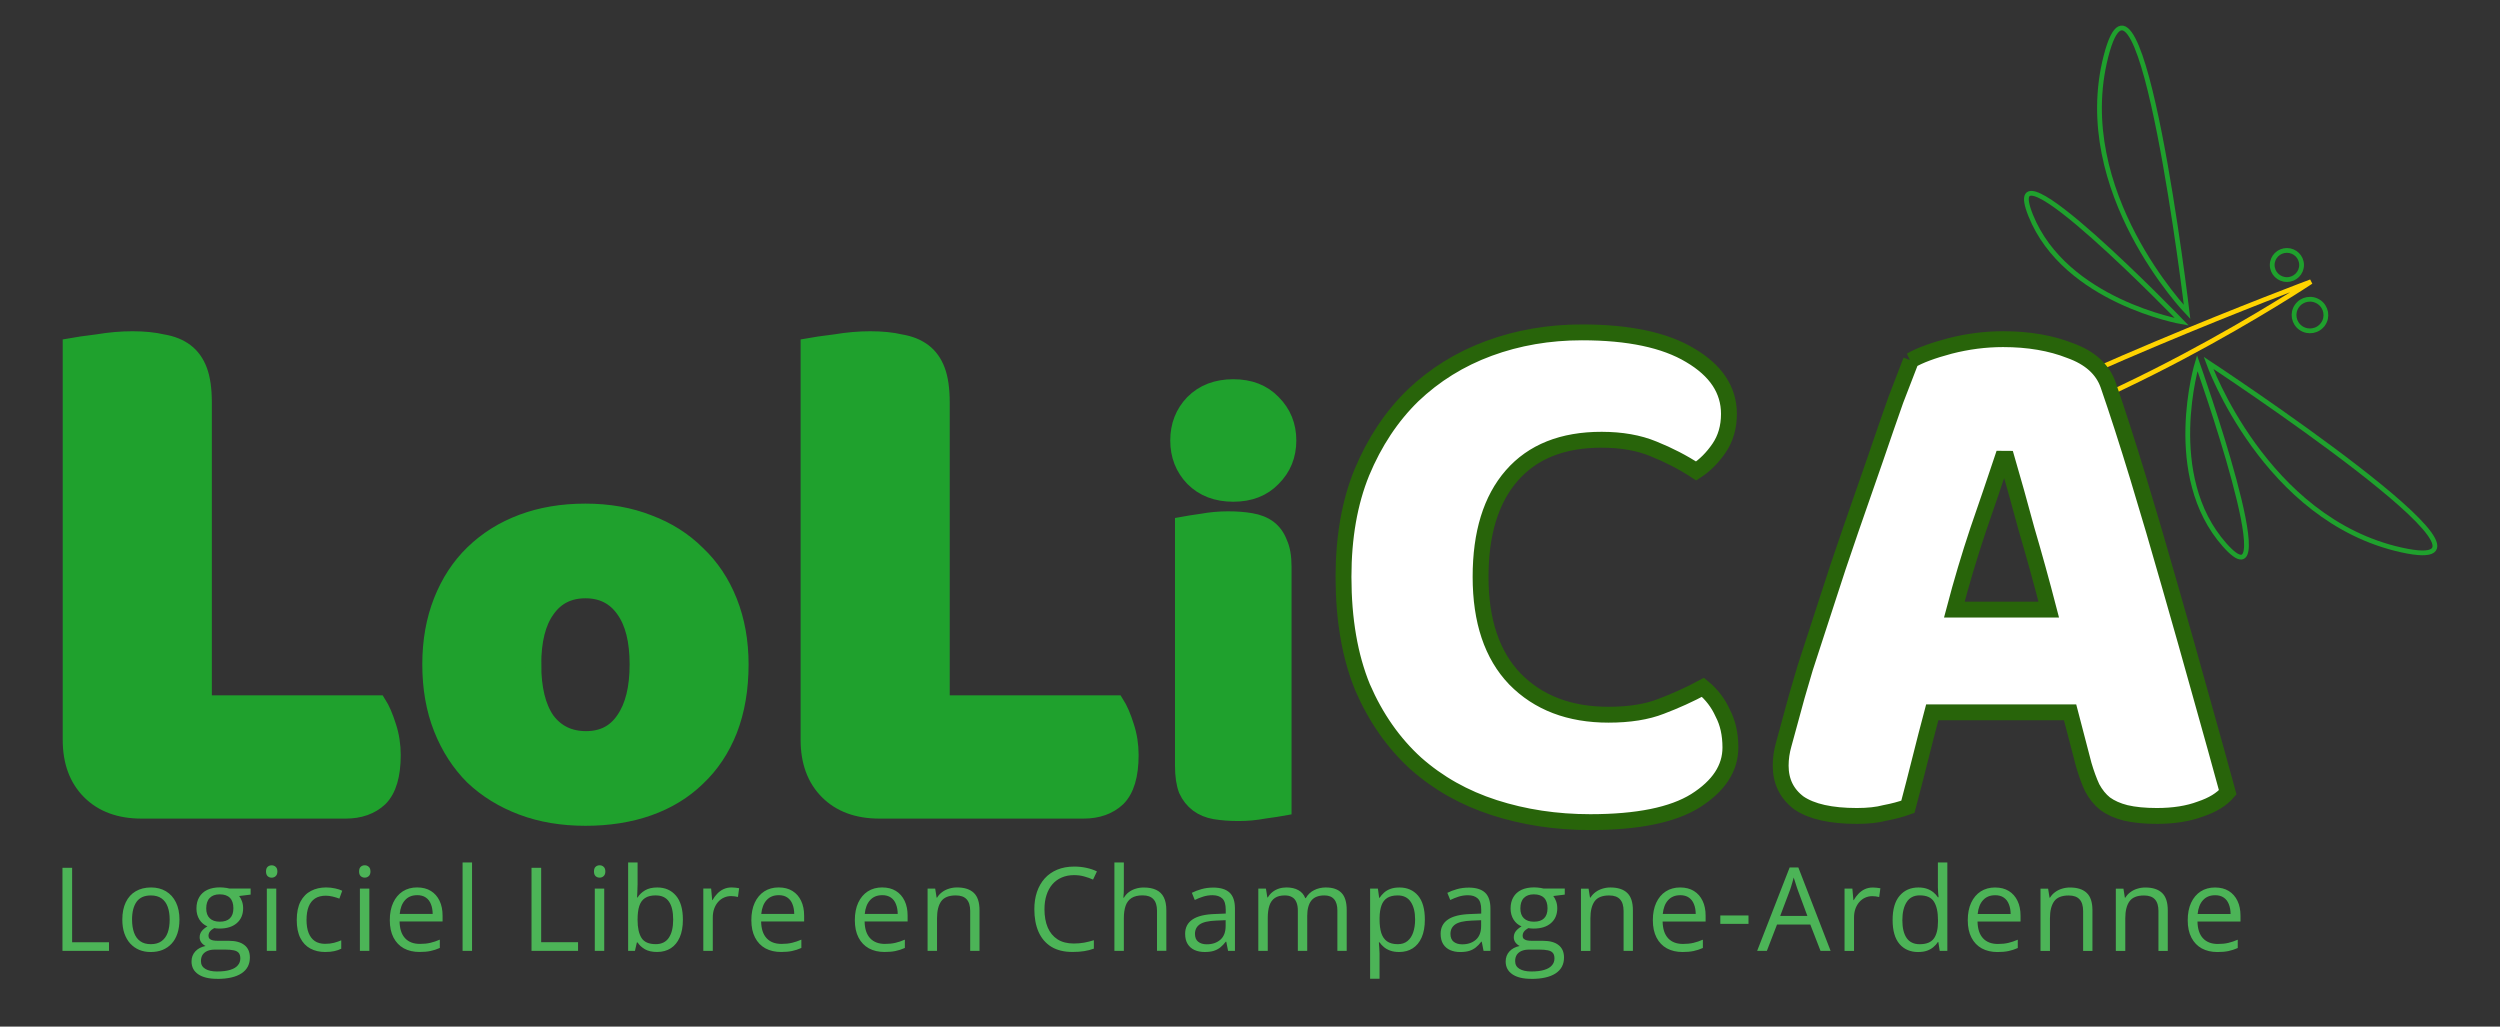 <?xml version="1.0" encoding="UTF-8" standalone="no"?>
<svg
   width="680.928"
   height="279.618"
   viewBox="0 0 180.162 73.982"
   version="1.1"
   id="svg1565"
   sodipodi:docname="Lolica-web.svg"
   inkscape:export-filename="Logo.svg"
   inkscape:export-xdpi="207.50923"
   inkscape:export-ydpi="207.50923"
   inkscape:version="1.4 (e7c3feb100, 2024-10-09)"
   xmlns:inkscape="http://www.inkscape.org/namespaces/inkscape"
   xmlns:sodipodi="http://sodipodi.sourceforge.net/DTD/sodipodi-0.dtd"
   xmlns="http://www.w3.org/2000/svg"
   xmlns:svg="http://www.w3.org/2000/svg"
   xmlns:rdf="http://www.w3.org/1999/02/22-rdf-syntax-ns#"
   xmlns:cc="http://creativecommons.org/ns#"
   xmlns:dc="http://purl.org/dc/elements/1.1/">
  <rect x="0" y="0" width="180.162" height="73.982" fill="#333333" stroke="none"/>
  <sodipodi:namedview
     id="namedview1"
     pagecolor="#ffffff"
     bordercolor="#000000"
     borderopacity="0.25"
     inkscape:showpageshadow="2"
     inkscape:pageopacity="0.0"
     inkscape:pagecheckerboard="false"
     inkscape:deskcolor="#d1d1d1"
     inkscape:document-units="mm"
     inkscape:zoom="0.98556198"
     inkscape:cx="269.89678"
     inkscape:cy="191.76876"
     inkscape:window-width="1281"
     inkscape:window-height="785"
     inkscape:window-x="0"
     inkscape:window-y="0"
     inkscape:window-maximized="1"
     inkscape:current-layer="svg1565"
     showgrid="true" />
  <title
     id="title1">Logo de l'association LoLiCA</title>
  <defs
     id="defs1559" />
  <g
     style="display:inline"
     id="g2477"
     transform="matrix(2.161,0,0,2.161,-36.056,-11.423)">
    <g
       id="g2509"
       transform="translate(0,-1.129)"
       style="display:inline;stroke-width:0.159;stroke-miterlimit:4;stroke-dasharray:none">
      <path
         id="path10218"
         d="m 94.153,17.223 c -0.168,0.239 -0.499,0.297 -0.739,0.131 -0.241,-0.167 -0.3,-0.495 -0.132,-0.734 0.167,-0.239 0.498,-0.298 0.739,-0.131 0.241,0.166 0.3,0.496 0.133,0.734 z"
         style="display:inline;fill:none;stroke:#1fa12d;stroke-width:0.159;stroke-miterlimit:4;stroke-dasharray:none;stroke-opacity:1" />
      <ellipse
         ry="0.486"
         rx="0.49"
         id="circle10220"
         cy="15.252"
         cx="92.948"
         style="display:inline;fill:none;stroke:#1fa12d;stroke-width:0.159;stroke-miterlimit:4;stroke-dasharray:none;stroke-opacity:1" />
      <path
         id="path10259"
         d="m 93.752,15.809 c 0,0 -7.099,4.732 -13.014,5.916 3.549,-2.366 13.014,-5.916 13.014,-5.916 z"
         style="fill:none;stroke:#ffd300;stroke-width:0.159;stroke-miterlimit:4;stroke-dasharray:none;stroke-opacity:1" />
      <path
         id="path10261"
         d="m 89.958,18.521 c 0,0 -1.142,3.756 0.917,6.07 2.058,2.314 -0.917,-6.07 -0.917,-6.07 z"
         style="fill:none;stroke:#1fa12d;stroke-width:0.159;stroke-miterlimit:4;stroke-dasharray:none;stroke-opacity:1" />
      <path
         id="path10263"
         d="m 90.332,18.514 c 0,0 1.871,5.234 6.442,6.242 4.571,1.009 -6.442,-6.242 -6.442,-6.242 z"
         style="fill:none;stroke:#1fa12d;stroke-width:0.159;stroke-miterlimit:4;stroke-dasharray:none;stroke-opacity:1" />
      <path
         id="path10265"
         d="m 89.445,17.148 c 0,0 -3.89,-0.68 -5.041,-3.549 -1.152,-2.869 5.041,3.549 5.041,3.549 z"
         style="display:inline;fill:none;stroke:#1fa12d;stroke-width:0.159;stroke-miterlimit:4;stroke-dasharray:none;stroke-opacity:1" />
      <path
         id="path10267"
         d="m 89.62,16.82 c 0,0 -3.861,-4.018 -2.706,-8.525 1.154,-4.507 2.706,8.525 2.706,8.525 z"
         style="display:inline;fill:none;stroke:#1fa12d;stroke-width:0.159;stroke-miterlimit:4;stroke-dasharray:none;stroke-opacity:1" />
    </g>
    <path
       style="font-size:3.881px;line-height:7.276px;font-family:'Open Sans';-inkscape-font-specification:'Open Sans';letter-spacing:0.132px;word-spacing:0px;white-space:pre;inline-size:74.288;fill:#4cb457;stroke-width:0.265px"
       d="m 18.768,36.996 v -2.77 h 0.322 v 2.482 h 1.23 v 0.288 z m 3.901,-1.042 q 0,0.256 -0.066,0.457 -0.066,0.201 -0.191,0.339 -0.125,0.138 -0.303,0.212 -0.176,0.072 -0.4,0.072 -0.208,0 -0.383,-0.072 -0.172,-0.074 -0.299,-0.212 -0.125,-0.138 -0.195,-0.339 -0.068,-0.201 -0.068,-0.457 0,-0.341 0.116,-0.58 0.116,-0.241 0.33,-0.366 0.216,-0.127 0.513,-0.127 0.284,0 0.496,0.127 0.214,0.127 0.332,0.368 0.119,0.239 0.119,0.578 z m -1.58,0 q 0,0.25 0.066,0.434 0.066,0.184 0.205,0.284 0.138,0.1 0.356,0.1 0.216,0 0.354,-0.1 0.14,-0.1 0.207,-0.284 0.066,-0.184 0.066,-0.434 0,-0.248 -0.066,-0.428 -0.066,-0.182 -0.205,-0.28 -0.138,-0.099 -0.358,-0.099 -0.324,0 -0.476,0.214 -0.15,0.214 -0.15,0.593 z m 2.836,1.974 q -0.409,0 -0.631,-0.153 -0.222,-0.152 -0.222,-0.426 0,-0.195 0.123,-0.333 0.125,-0.138 0.345,-0.184 -0.081,-0.038 -0.14,-0.114 -0.057,-0.076 -0.057,-0.174 0,-0.114 0.063,-0.199 0.064,-0.087 0.195,-0.167 -0.163,-0.066 -0.265,-0.224 -0.1,-0.159 -0.1,-0.369 0,-0.224 0.093,-0.381 0.093,-0.159 0.269,-0.243 0.176,-0.083 0.426,-0.083 0.055,0 0.11,0.006 0.057,0.004 0.108,0.013 0.051,0.008 0.089,0.019 h 0.712 v 0.203 l -0.383,0.047 q 0.057,0.074 0.095,0.178 0.038,0.104 0.038,0.231 0,0.311 -0.21,0.495 -0.21,0.182 -0.578,0.182 -0.087,0 -0.178,-0.015 -0.093,0.051 -0.142,0.114 -0.047,0.063 -0.047,0.144 0,0.061 0.036,0.097 0.038,0.036 0.108,0.053 0.07,0.015 0.169,0.015 h 0.366 q 0.339,0 0.519,0.142 0.182,0.142 0.182,0.415 0,0.345 -0.28,0.529 -0.28,0.184 -0.811,0.184 z m 0.009,-0.246 q 0.258,0 0.426,-0.053 0.171,-0.051 0.254,-0.15 0.085,-0.097 0.085,-0.231 0,-0.125 -0.057,-0.189 -0.057,-0.063 -0.167,-0.083 -0.11,-0.023 -0.269,-0.023 h -0.36 q -0.14,0 -0.244,0.044 -0.104,0.044 -0.161,0.129 -0.055,0.085 -0.055,0.212 0,0.169 0.142,0.256 0.142,0.089 0.405,0.089 z m 0.081,-1.66 q 0.225,0 0.339,-0.114 0.114,-0.114 0.114,-0.332 0,-0.233 -0.116,-0.349 -0.116,-0.117 -0.341,-0.117 -0.216,0 -0.333,0.121 -0.116,0.119 -0.116,0.351 0,0.212 0.117,0.326 0.117,0.114 0.335,0.114 z m 1.883,-1.103 v 2.077 h -0.315 v -2.077 z m -0.153,-0.777 q 0.078,0 0.133,0.051 0.057,0.049 0.057,0.155 0,0.104 -0.057,0.155 -0.055,0.051 -0.133,0.051 -0.081,0 -0.136,-0.051 -0.053,-0.051 -0.053,-0.155 0,-0.106 0.053,-0.155 0.055,-0.051 0.136,-0.051 z m 1.783,2.891 q -0.28,0 -0.495,-0.116 -0.214,-0.116 -0.333,-0.352 -0.119,-0.237 -0.119,-0.597 0,-0.377 0.125,-0.616 0.127,-0.241 0.349,-0.356 0.222,-0.116 0.504,-0.116 0.155,0 0.299,0.032 0.146,0.03 0.239,0.078 l -0.095,0.263 q -0.095,-0.038 -0.22,-0.068 -0.123,-0.03 -0.231,-0.03 -0.216,0 -0.36,0.093 -0.142,0.093 -0.214,0.273 -0.07,0.18 -0.07,0.443 0,0.252 0.068,0.43 0.07,0.178 0.207,0.273 0.138,0.093 0.345,0.093 0.165,0 0.297,-0.034 0.133,-0.036 0.241,-0.083 v 0.28 q -0.104,0.053 -0.233,0.081 -0.127,0.028 -0.303,0.028 z m 1.474,-2.115 v 2.077 h -0.315 v -2.077 z m -0.153,-0.777 q 0.078,0 0.133,0.051 0.057,0.049 0.057,0.155 0,0.104 -0.057,0.155 -0.055,0.051 -0.133,0.051 -0.081,0 -0.136,-0.051 -0.053,-0.051 -0.053,-0.155 0,-0.106 0.053,-0.155 0.055,-0.051 0.136,-0.051 z m 1.75,0.739 q 0.265,0 0.455,0.117 0.189,0.117 0.29,0.33 0.1,0.21 0.1,0.493 v 0.195 h -1.434 q 0.006,0.366 0.182,0.557 0.176,0.191 0.496,0.191 0.197,0 0.349,-0.036 0.152,-0.036 0.315,-0.106 v 0.277 q -0.157,0.07 -0.313,0.102 -0.153,0.032 -0.364,0.032 -0.299,0 -0.523,-0.121 -0.222,-0.123 -0.345,-0.36 -0.123,-0.237 -0.123,-0.58 0,-0.335 0.112,-0.58 0.114,-0.246 0.318,-0.379 0.207,-0.133 0.485,-0.133 z m -0.004,0.258 q -0.252,0 -0.402,0.165 -0.15,0.165 -0.178,0.46 h 1.099 q -0.002,-0.186 -0.059,-0.326 -0.055,-0.142 -0.169,-0.22 -0.114,-0.08 -0.292,-0.08 z m 1.832,1.857 h -0.316 v -2.948 h 0.316 z m 1.983,0 v -2.77 h 0.322 v 2.482 h 1.23 v 0.288 z m 2.425,-2.077 v 2.077 h -0.315 v -2.077 z m -0.153,-0.777 q 0.078,0 0.133,0.051 0.057,0.049 0.057,0.155 0,0.104 -0.057,0.155 -0.055,0.051 -0.133,0.051 -0.081,0 -0.136,-0.051 -0.053,-0.051 -0.053,-0.155 0,-0.106 0.053,-0.155 0.055,-0.051 0.136,-0.051 z m 1.265,-0.095 v 0.737 q 0,0.127 -0.008,0.246 -0.006,0.119 -0.009,0.186 h 0.017 q 0.085,-0.14 0.246,-0.237 0.161,-0.097 0.411,-0.097 0.39,0 0.621,0.271 0.233,0.269 0.233,0.802 0,0.351 -0.106,0.591 -0.106,0.241 -0.299,0.364 -0.193,0.123 -0.457,0.123 -0.246,0 -0.405,-0.091 -0.157,-0.093 -0.243,-0.225 h -0.025 l -0.064,0.279 h -0.227 v -2.948 z m 0.606,1.099 q -0.225,0 -0.358,0.089 -0.133,0.087 -0.191,0.265 -0.057,0.176 -0.057,0.447 v 0.017 q 0,0.392 0.131,0.601 0.131,0.207 0.476,0.207 0.29,0 0.434,-0.212 0.146,-0.212 0.146,-0.606 0,-0.402 -0.144,-0.604 -0.142,-0.203 -0.436,-0.203 z m 2.529,-0.265 q 0.063,0 0.131,0.008 0.068,0.006 0.121,0.017 l -0.04,0.292 q -0.051,-0.013 -0.114,-0.021 -0.063,-0.008 -0.117,-0.008 -0.125,0 -0.237,0.051 -0.11,0.049 -0.193,0.144 -0.083,0.093 -0.131,0.225 -0.047,0.131 -0.047,0.292 v 1.114 h -0.316 v -2.077 h 0.261 l 0.034,0.383 h 0.013 q 0.064,-0.116 0.155,-0.21 0.091,-0.097 0.21,-0.153 0.121,-0.057 0.269,-0.057 z m 1.574,0 q 0.265,0 0.455,0.117 0.189,0.117 0.29,0.33 0.1,0.21 0.1,0.493 v 0.195 h -1.434 q 0.006,0.366 0.182,0.557 0.176,0.191 0.496,0.191 0.197,0 0.349,-0.036 0.152,-0.036 0.315,-0.106 v 0.277 q -0.157,0.07 -0.313,0.102 -0.153,0.032 -0.364,0.032 -0.299,0 -0.523,-0.121 -0.222,-0.123 -0.345,-0.36 -0.123,-0.237 -0.123,-0.58 0,-0.335 0.112,-0.58 0.114,-0.246 0.318,-0.379 0.207,-0.133 0.485,-0.133 z m -0.004,0.258 q -0.252,0 -0.402,0.165 -0.15,0.165 -0.178,0.46 h 1.099 q -0.002,-0.186 -0.059,-0.326 -0.055,-0.142 -0.169,-0.22 -0.114,-0.08 -0.292,-0.08 z m 3.455,-0.258 q 0.265,0 0.455,0.117 0.189,0.117 0.29,0.33 0.1,0.21 0.1,0.493 v 0.195 h -1.434 q 0.006,0.366 0.182,0.557 0.176,0.191 0.496,0.191 0.197,0 0.349,-0.036 0.152,-0.036 0.315,-0.106 v 0.277 q -0.157,0.07 -0.313,0.102 -0.153,0.032 -0.364,0.032 -0.299,0 -0.523,-0.121 -0.222,-0.123 -0.345,-0.36 -0.123,-0.237 -0.123,-0.58 0,-0.335 0.112,-0.58 0.114,-0.246 0.318,-0.379 0.207,-0.133 0.485,-0.133 z m -0.004,0.258 q -0.252,0 -0.402,0.165 -0.15,0.165 -0.178,0.46 h 1.099 q -0.002,-0.186 -0.059,-0.326 -0.055,-0.142 -0.169,-0.22 -0.114,-0.08 -0.292,-0.08 z m 2.499,-0.258 q 0.369,0 0.559,0.182 0.189,0.18 0.189,0.58 v 1.353 h -0.311 v -1.332 q 0,-0.26 -0.119,-0.388 -0.117,-0.129 -0.362,-0.129 -0.345,0 -0.485,0.195 -0.14,0.195 -0.14,0.567 v 1.088 h -0.315 v -2.077 h 0.254 l 0.047,0.299 h 0.017 q 0.066,-0.11 0.169,-0.184 0.102,-0.076 0.229,-0.114 0.127,-0.04 0.267,-0.04 z m 3.901,-0.411 q -0.229,0 -0.413,0.08 -0.182,0.078 -0.311,0.227 -0.127,0.148 -0.195,0.358 -0.068,0.21 -0.068,0.474 0,0.349 0.108,0.606 0.11,0.256 0.326,0.396 0.218,0.14 0.544,0.14 0.186,0 0.349,-0.03 0.165,-0.032 0.32,-0.08 v 0.28 q -0.152,0.057 -0.318,0.083 -0.167,0.028 -0.396,0.028 -0.423,0 -0.707,-0.174 -0.282,-0.176 -0.424,-0.496 -0.14,-0.32 -0.14,-0.756 0,-0.315 0.087,-0.574 0.089,-0.261 0.258,-0.451 0.171,-0.189 0.417,-0.292 0.248,-0.104 0.568,-0.104 0.21,0 0.405,0.042 0.195,0.042 0.352,0.119 l -0.129,0.273 q -0.133,-0.061 -0.292,-0.104 -0.157,-0.045 -0.341,-0.045 z m 1.66,-0.423 v 0.881 q 0,0.076 -0.004,0.153 -0.004,0.076 -0.013,0.14 h 0.021 q 0.064,-0.11 0.163,-0.184 0.1,-0.076 0.227,-0.114 0.127,-0.04 0.269,-0.04 0.25,0 0.417,0.08 0.169,0.08 0.252,0.246 0.085,0.167 0.085,0.432 v 1.353 h -0.311 v -1.332 q 0,-0.26 -0.119,-0.388 -0.117,-0.129 -0.362,-0.129 -0.231,0 -0.369,0.089 -0.136,0.087 -0.197,0.258 -0.059,0.171 -0.059,0.417 v 1.086 h -0.315 v -2.948 z m 2.974,0.838 q 0.371,0 0.551,0.167 0.18,0.167 0.18,0.532 v 1.412 h -0.229 l -0.061,-0.307 h -0.015 q -0.087,0.114 -0.182,0.191 -0.095,0.076 -0.22,0.116 -0.123,0.038 -0.303,0.038 -0.189,0 -0.337,-0.066 -0.146,-0.066 -0.231,-0.201 -0.083,-0.135 -0.083,-0.341 0,-0.311 0.246,-0.477 0.246,-0.167 0.75,-0.182 l 0.358,-0.015 v -0.127 q 0,-0.269 -0.116,-0.377 -0.116,-0.108 -0.326,-0.108 -0.163,0 -0.311,0.047 -0.148,0.047 -0.28,0.112 l -0.097,-0.239 q 0.14,-0.072 0.322,-0.123 0.182,-0.051 0.383,-0.051 z m 0.421,1.088 -0.316,0.013 q -0.388,0.015 -0.548,0.127 -0.159,0.112 -0.159,0.316 0,0.178 0.108,0.263 0.108,0.085 0.286,0.085 0.277,0 0.453,-0.153 0.176,-0.153 0.176,-0.46 z m 3.346,-1.091 q 0.343,0 0.517,0.18 0.174,0.178 0.174,0.574 v 1.36 h -0.311 v -1.345 q 0,-0.252 -0.11,-0.377 -0.108,-0.127 -0.322,-0.127 -0.301,0 -0.438,0.174 -0.136,0.174 -0.136,0.513 v 1.162 h -0.313 v -1.345 q 0,-0.169 -0.049,-0.28 -0.047,-0.112 -0.144,-0.167 -0.095,-0.057 -0.241,-0.057 -0.207,0 -0.332,0.085 -0.125,0.085 -0.182,0.254 -0.055,0.167 -0.055,0.411 v 1.099 h -0.315 v -2.077 h 0.254 l 0.047,0.294 h 0.017 q 0.063,-0.108 0.157,-0.182 0.095,-0.074 0.212,-0.112 0.117,-0.038 0.25,-0.038 0.237,0 0.396,0.089 0.161,0.087 0.233,0.267 h 0.017 q 0.102,-0.18 0.28,-0.267 0.178,-0.089 0.39,-0.089 z m 2.446,0 q 0.388,0 0.62,0.267 0.231,0.267 0.231,0.803 0,0.354 -0.106,0.595 -0.106,0.241 -0.299,0.364 -0.191,0.123 -0.453,0.123 -0.165,0 -0.29,-0.044 -0.125,-0.044 -0.214,-0.117 -0.089,-0.074 -0.148,-0.161 h -0.023 q 0.006,0.074 0.013,0.178 0.009,0.104 0.009,0.182 v 0.853 H 62.375 v -3.005 h 0.26 l 0.042,0.307 h 0.015 q 0.061,-0.095 0.148,-0.172 0.087,-0.08 0.212,-0.125 0.127,-0.047 0.299,-0.047 z m -0.055,0.265 q -0.216,0 -0.349,0.083 -0.131,0.083 -0.191,0.25 -0.061,0.165 -0.064,0.415 v 0.061 q 0,0.263 0.057,0.445 0.059,0.182 0.191,0.277 0.135,0.095 0.36,0.095 0.193,0 0.322,-0.104 0.129,-0.104 0.191,-0.29 0.064,-0.188 0.064,-0.43 0,-0.368 -0.144,-0.584 -0.142,-0.218 -0.438,-0.218 z m 2.362,-0.261 q 0.371,0 0.551,0.167 0.18,0.167 0.18,0.532 v 1.412 h -0.229 l -0.061,-0.307 h -0.015 q -0.087,0.114 -0.182,0.191 -0.095,0.076 -0.22,0.116 -0.123,0.038 -0.303,0.038 -0.189,0 -0.337,-0.066 -0.146,-0.066 -0.231,-0.201 -0.083,-0.135 -0.083,-0.341 0,-0.311 0.246,-0.477 0.246,-0.167 0.75,-0.182 l 0.358,-0.015 v -0.127 q 0,-0.269 -0.116,-0.377 -0.116,-0.108 -0.326,-0.108 -0.163,0 -0.311,0.047 -0.148,0.047 -0.28,0.112 l -0.097,-0.239 q 0.14,-0.072 0.322,-0.123 0.182,-0.051 0.383,-0.051 z m 0.421,1.088 -0.316,0.013 q -0.388,0.015 -0.548,0.127 -0.159,0.112 -0.159,0.316 0,0.178 0.108,0.263 0.108,0.085 0.286,0.085 0.277,0 0.453,-0.153 0.176,-0.153 0.176,-0.46 z m 1.671,1.955 q -0.409,0 -0.631,-0.153 -0.222,-0.152 -0.222,-0.426 0,-0.195 0.123,-0.333 0.125,-0.138 0.345,-0.184 -0.081,-0.038 -0.14,-0.114 -0.057,-0.076 -0.057,-0.174 0,-0.114 0.063,-0.199 0.064,-0.087 0.195,-0.167 -0.163,-0.066 -0.265,-0.224 -0.1,-0.159 -0.1,-0.369 0,-0.224 0.093,-0.381 0.093,-0.159 0.269,-0.243 0.176,-0.083 0.426,-0.083 0.055,0 0.11,0.006 0.057,0.004 0.108,0.013 0.051,0.008 0.089,0.019 h 0.712 v 0.203 l -0.383,0.047 q 0.057,0.074 0.095,0.178 0.038,0.104 0.038,0.231 0,0.311 -0.21,0.495 -0.21,0.182 -0.578,0.182 -0.087,0 -0.178,-0.015 -0.093,0.051 -0.142,0.114 -0.047,0.063 -0.047,0.144 0,0.061 0.036,0.097 0.038,0.036 0.108,0.053 0.07,0.015 0.169,0.015 h 0.366 q 0.339,0 0.519,0.142 0.182,0.142 0.182,0.415 0,0.345 -0.28,0.529 -0.28,0.184 -0.811,0.184 z m 0.009,-0.246 q 0.258,0 0.426,-0.053 0.171,-0.051 0.254,-0.15 0.085,-0.097 0.085,-0.231 0,-0.125 -0.057,-0.189 -0.057,-0.063 -0.167,-0.083 -0.11,-0.023 -0.269,-0.023 H 67.672 q -0.14,0 -0.244,0.044 -0.104,0.044 -0.161,0.129 -0.055,0.085 -0.055,0.212 0,0.169 0.142,0.256 0.142,0.089 0.405,0.089 z m 0.081,-1.66 q 0.225,0 0.339,-0.114 0.114,-0.114 0.114,-0.332 0,-0.233 -0.116,-0.349 -0.116,-0.117 -0.341,-0.117 -0.216,0 -0.333,0.121 -0.116,0.119 -0.116,0.351 0,0.212 0.117,0.326 0.117,0.114 0.335,0.114 z m 2.552,-1.141 q 0.369,0 0.559,0.182 0.189,0.18 0.189,0.58 v 1.353 h -0.311 v -1.332 q 0,-0.26 -0.119,-0.388 -0.117,-0.129 -0.362,-0.129 -0.345,0 -0.485,0.195 -0.14,0.195 -0.14,0.567 v 1.088 h -0.315 v -2.077 h 0.254 l 0.047,0.299 h 0.017 q 0.066,-0.11 0.169,-0.184 0.102,-0.076 0.229,-0.114 0.127,-0.04 0.267,-0.04 z m 2.328,0 q 0.265,0 0.455,0.117 0.189,0.117 0.29,0.33 0.1,0.21 0.1,0.493 v 0.195 h -1.434 q 0.006,0.366 0.182,0.557 0.176,0.191 0.496,0.191 0.197,0 0.349,-0.036 0.152,-0.036 0.315,-0.106 v 0.277 q -0.157,0.07 -0.313,0.102 -0.153,0.032 -0.364,0.032 -0.299,0 -0.523,-0.121 -0.222,-0.123 -0.345,-0.36 -0.123,-0.237 -0.123,-0.58 0,-0.335 0.112,-0.58 0.114,-0.246 0.318,-0.379 0.207,-0.133 0.485,-0.133 z m -0.004,0.258 q -0.252,0 -0.402,0.165 -0.15,0.165 -0.178,0.46 h 1.099 q -0.002,-0.186 -0.059,-0.326 -0.055,-0.142 -0.169,-0.22 -0.114,-0.08 -0.292,-0.08 z m 1.339,0.955 v -0.28 h 0.94 v 0.28 z m 3.342,0.902 -0.341,-0.879 h -1.11 l -0.339,0.879 H 75.282 l 1.084,-2.782 h 0.29 l 1.076,2.782 z m -0.438,-1.165 -0.324,-0.874 q -0.011,-0.034 -0.038,-0.112 -0.025,-0.078 -0.051,-0.161 -0.027,-0.083 -0.044,-0.135 -0.019,0.078 -0.042,0.155 -0.021,0.076 -0.042,0.142 -0.021,0.064 -0.036,0.11 l -0.33,0.874 z m 2.182,-0.949 q 0.063,0 0.131,0.008 0.068,0.006 0.121,0.017 l -0.04,0.292 q -0.051,-0.013 -0.114,-0.021 -0.063,-0.008 -0.117,-0.008 -0.125,0 -0.237,0.051 -0.11,0.049 -0.193,0.144 -0.083,0.093 -0.131,0.225 -0.047,0.131 -0.047,0.292 v 1.114 h -0.316 v -2.077 h 0.261 l 0.034,0.383 h 0.013 q 0.064,-0.116 0.155,-0.21 0.091,-0.097 0.21,-0.153 0.121,-0.057 0.269,-0.057 z m 1.514,2.152 q -0.394,0 -0.625,-0.269 -0.229,-0.269 -0.229,-0.8 0,-0.536 0.235,-0.809 0.235,-0.275 0.625,-0.275 0.165,0 0.288,0.044 0.123,0.044 0.212,0.117 0.089,0.072 0.15,0.165 h 0.023 q -0.008,-0.059 -0.015,-0.161 -0.008,-0.102 -0.008,-0.167 v -0.832 h 0.315 v 2.948 h -0.254 l -0.047,-0.296 h -0.013 q -0.059,0.093 -0.15,0.169 -0.089,0.076 -0.214,0.121 -0.123,0.044 -0.292,0.044 z m 0.049,-0.261 q 0.333,0 0.472,-0.189 0.138,-0.189 0.138,-0.563 v -0.057 q 0,-0.396 -0.133,-0.608 -0.131,-0.212 -0.477,-0.212 -0.29,0 -0.434,0.224 -0.144,0.222 -0.144,0.606 0,0.383 0.142,0.591 0.144,0.208 0.436,0.208 z m 2.518,-1.891 q 0.265,0 0.455,0.117 0.189,0.117 0.29,0.33 0.1,0.21 0.1,0.493 v 0.195 h -1.434 q 0.006,0.366 0.182,0.557 0.176,0.191 0.496,0.191 0.197,0 0.349,-0.036 0.152,-0.036 0.315,-0.106 v 0.277 q -0.157,0.07 -0.313,0.102 -0.153,0.032 -0.364,0.032 -0.299,0 -0.523,-0.121 -0.222,-0.123 -0.345,-0.36 -0.123,-0.237 -0.123,-0.58 0,-0.335 0.112,-0.58 0.114,-0.246 0.318,-0.379 0.207,-0.133 0.485,-0.133 z m -0.004,0.258 q -0.252,0 -0.402,0.165 -0.15,0.165 -0.178,0.46 h 1.099 q -0.002,-0.186 -0.059,-0.326 -0.055,-0.142 -0.169,-0.22 -0.114,-0.08 -0.292,-0.08 z m 2.499,-0.258 q 0.369,0 0.559,0.182 0.189,0.18 0.189,0.58 v 1.353 h -0.311 v -1.332 q 0,-0.26 -0.119,-0.388 -0.117,-0.129 -0.362,-0.129 -0.345,0 -0.485,0.195 -0.14,0.195 -0.14,0.567 v 1.088 h -0.315 v -2.077 h 0.254 l 0.047,0.299 h 0.017 q 0.066,-0.11 0.169,-0.184 0.102,-0.076 0.229,-0.114 0.127,-0.04 0.267,-0.04 z m 2.512,0 q 0.369,0 0.559,0.182 0.189,0.18 0.189,0.58 v 1.353 h -0.311 v -1.332 q 0,-0.26 -0.119,-0.388 -0.117,-0.129 -0.362,-0.129 -0.345,0 -0.485,0.195 -0.14,0.195 -0.14,0.567 v 1.088 h -0.315 v -2.077 h 0.254 l 0.047,0.299 h 0.017 q 0.066,-0.11 0.169,-0.184 0.102,-0.076 0.229,-0.114 0.127,-0.04 0.267,-0.04 z m 2.328,0 q 0.265,0 0.455,0.117 0.189,0.117 0.29,0.33 0.1,0.21 0.1,0.493 v 0.195 h -1.434 q 0.006,0.366 0.182,0.557 0.176,0.191 0.496,0.191 0.197,0 0.349,-0.036 0.152,-0.036 0.315,-0.106 v 0.277 q -0.157,0.07 -0.313,0.102 -0.153,0.032 -0.364,0.032 -0.299,0 -0.523,-0.121 -0.222,-0.123 -0.345,-0.36 -0.123,-0.237 -0.123,-0.58 0,-0.335 0.112,-0.58 0.114,-0.246 0.318,-0.379 0.207,-0.133 0.485,-0.133 z m -0.004,0.258 q -0.252,0 -0.402,0.165 -0.15,0.165 -0.178,0.46 h 1.099 q -0.002,-0.186 -0.059,-0.326 -0.055,-0.142 -0.169,-0.22 -0.114,-0.08 -0.292,-0.08 z"
       id="text3104"
       aria-label="Logiciel Libre en Champagne-Ardenne" />
    <g
       id="text2475"
       style="font-size:25.4px;line-height:47.625px;letter-spacing:0px;word-spacing:0px;fill:none;stroke:#000000;stroke-width:0.529"
       aria-label="LoLiCA">
      <path
         style="font-family:Baloo;-inkscape-font-specification:Baloo;fill:#1fa12d;stroke:#1fa12d"
         d="m 21.403,32.32 q -1.092,0 -1.727,-0.635 -0.635,-0.635 -0.635,-1.727 V 16.826 q 0.279,-0.051 0.889,-0.127 0.61,-0.102 1.168,-0.102 0.584,0 1.016,0.102 0.457,0.076 0.762,0.305 0.305,0.229 0.457,0.635 0.152,0.406 0.152,1.067 v 10.033 h 5.817 q 0.178,0.279 0.33,0.762 0.152,0.457 0.152,0.965 0,1.016 -0.432,1.448 -0.432,0.406 -1.143,0.406 z"
         id="path1" />
      <path
         style="font-size:19.756px;font-family:Baloo;-inkscape-font-specification:Baloo;fill:#1fa12d;stroke:#1fa12d"
         d="m 41.384,27.443 q 0,1.225 -0.375,2.193 -0.375,0.948 -1.067,1.6 -0.672,0.652 -1.62,0.988 -0.948,0.336 -2.114,0.336 -1.166,0 -2.114,-0.356 -0.948,-0.356 -1.64,-1.008 -0.672,-0.672 -1.047,-1.62 -0.375,-0.948 -0.375,-2.134 0,-1.166 0.375,-2.114 0.375,-0.948 1.047,-1.6 0.691,-0.672 1.64,-1.027 0.948,-0.356 2.114,-0.356 1.166,0 2.114,0.375 0.948,0.356 1.62,1.027 0.691,0.652 1.067,1.6 0.375,0.948 0.375,2.094 z m -6.914,0 q 0,1.205 0.454,1.857 0.474,0.632 1.304,0.632 0.83,0 1.264,-0.652 0.454,-0.652 0.454,-1.837 0,-1.185 -0.454,-1.818 -0.454,-0.652 -1.284,-0.652 -0.83,0 -1.284,0.652 -0.454,0.632 -0.454,1.818 z"
         id="path2" />
      <path
         style="font-family:Baloo;-inkscape-font-specification:Baloo;fill:#1fa12d;stroke:#1fa12d"
         d="m 46.01,32.32 q -1.092,0 -1.727,-0.635 -0.635,-0.635 -0.635,-1.727 V 16.826 q 0.279,-0.051 0.889,-0.127 0.61,-0.102 1.168,-0.102 0.584,0 1.016,0.102 0.457,0.076 0.762,0.305 0.305,0.229 0.457,0.635 0.152,0.406 0.152,1.067 v 10.033 h 5.817 q 0.178,0.279 0.33,0.762 0.152,0.457 0.152,0.965 0,1.016 -0.432,1.448 -0.432,0.406 -1.143,0.406 z"
         id="path3" />
      <path
         style="font-size:19.756px;font-family:Baloo;-inkscape-font-specification:Baloo;fill:#1fa12d;stroke:#1fa12d"
         d="m 55.975,19.975 q 0,-0.751 0.494,-1.264 0.514,-0.514 1.343,-0.514 0.83,0 1.324,0.514 0.514,0.514 0.514,1.264 0,0.751 -0.514,1.264 -0.494,0.514 -1.324,0.514 -0.83,0 -1.343,-0.514 -0.494,-0.514 -0.494,-1.264 z m 3.516,12.248 q -0.217,0.04 -0.652,0.099 -0.415,0.079 -0.849,0.079 -0.435,0 -0.79,-0.059 -0.336,-0.059 -0.573,-0.237 -0.237,-0.178 -0.375,-0.474 -0.119,-0.316 -0.119,-0.81 v -8.041 q 0.217,-0.04 0.632,-0.099 0.435,-0.079 0.869,-0.079 0.435,0 0.77,0.059 0.356,0.059 0.593,0.237 0.237,0.178 0.356,0.494 0.138,0.296 0.138,0.79 z"
         id="path4" />
      <path
         style="font-family:Baloo;-inkscape-font-specification:Baloo;fill:#ffffff;stroke:#28640a"
         d="m 70.097,19.95 q -1.956,0 -2.997,1.194 -1.041,1.194 -1.041,3.378 0,2.21 1.143,3.404 1.168,1.194 3.124,1.194 1.041,0 1.753,-0.279 0.737,-0.279 1.397,-0.635 0.432,0.356 0.66,0.864 0.254,0.483 0.254,1.143 0,1.041 -1.168,1.778 -1.143,0.711 -3.505,0.711 -1.702,0 -3.2,-0.483 -1.499,-0.483 -2.616,-1.473 -1.118,-1.016 -1.778,-2.54 -0.635,-1.549 -0.635,-3.683 0,-1.981 0.61,-3.48 0.635,-1.524 1.702,-2.565 1.092,-1.041 2.54,-1.575 1.448,-0.533 3.099,-0.533 2.337,0 3.607,0.762 1.295,0.762 1.295,1.956 0,0.66 -0.33,1.143 -0.33,0.483 -0.762,0.762 -0.66,-0.432 -1.422,-0.737 -0.737,-0.305 -1.727,-0.305 z m 10.312,-2.642 q 0.432,-0.254 1.295,-0.483 0.889,-0.229 1.778,-0.229 1.27,0 2.235,0.381 0.991,0.356 1.27,1.143 0.457,1.321 0.991,3.073 0.533,1.753 1.067,3.632 0.533,1.854 1.041,3.683 0.508,1.803 0.889,3.2 -0.305,0.356 -0.914,0.559 -0.61,0.229 -1.448,0.229 -0.61,0 -1.041,-0.102 -0.406,-0.102 -0.686,-0.305 -0.254,-0.203 -0.432,-0.533 -0.152,-0.33 -0.279,-0.762 l -0.457,-1.753 h -4.597 q -0.203,0.762 -0.406,1.575 -0.203,0.813 -0.406,1.575 -0.356,0.127 -0.762,0.203 -0.381,0.102 -0.94,0.102 -1.295,0 -1.93,-0.432 -0.61,-0.457 -0.61,-1.245 0,-0.356 0.102,-0.711 0.102,-0.356 0.229,-0.838 0.178,-0.686 0.483,-1.702 0.33,-1.016 0.711,-2.184 0.381,-1.194 0.813,-2.438 0.432,-1.245 0.813,-2.337 0.381,-1.118 0.686,-1.981 0.33,-0.864 0.508,-1.321 z m 3.048,3.277 q -0.356,1.067 -0.813,2.388 -0.432,1.295 -0.787,2.642 h 3.15 q -0.356,-1.372 -0.737,-2.667 -0.356,-1.321 -0.66,-2.362 z"
         id="path5" />
    </g>
  </g>
</svg>
